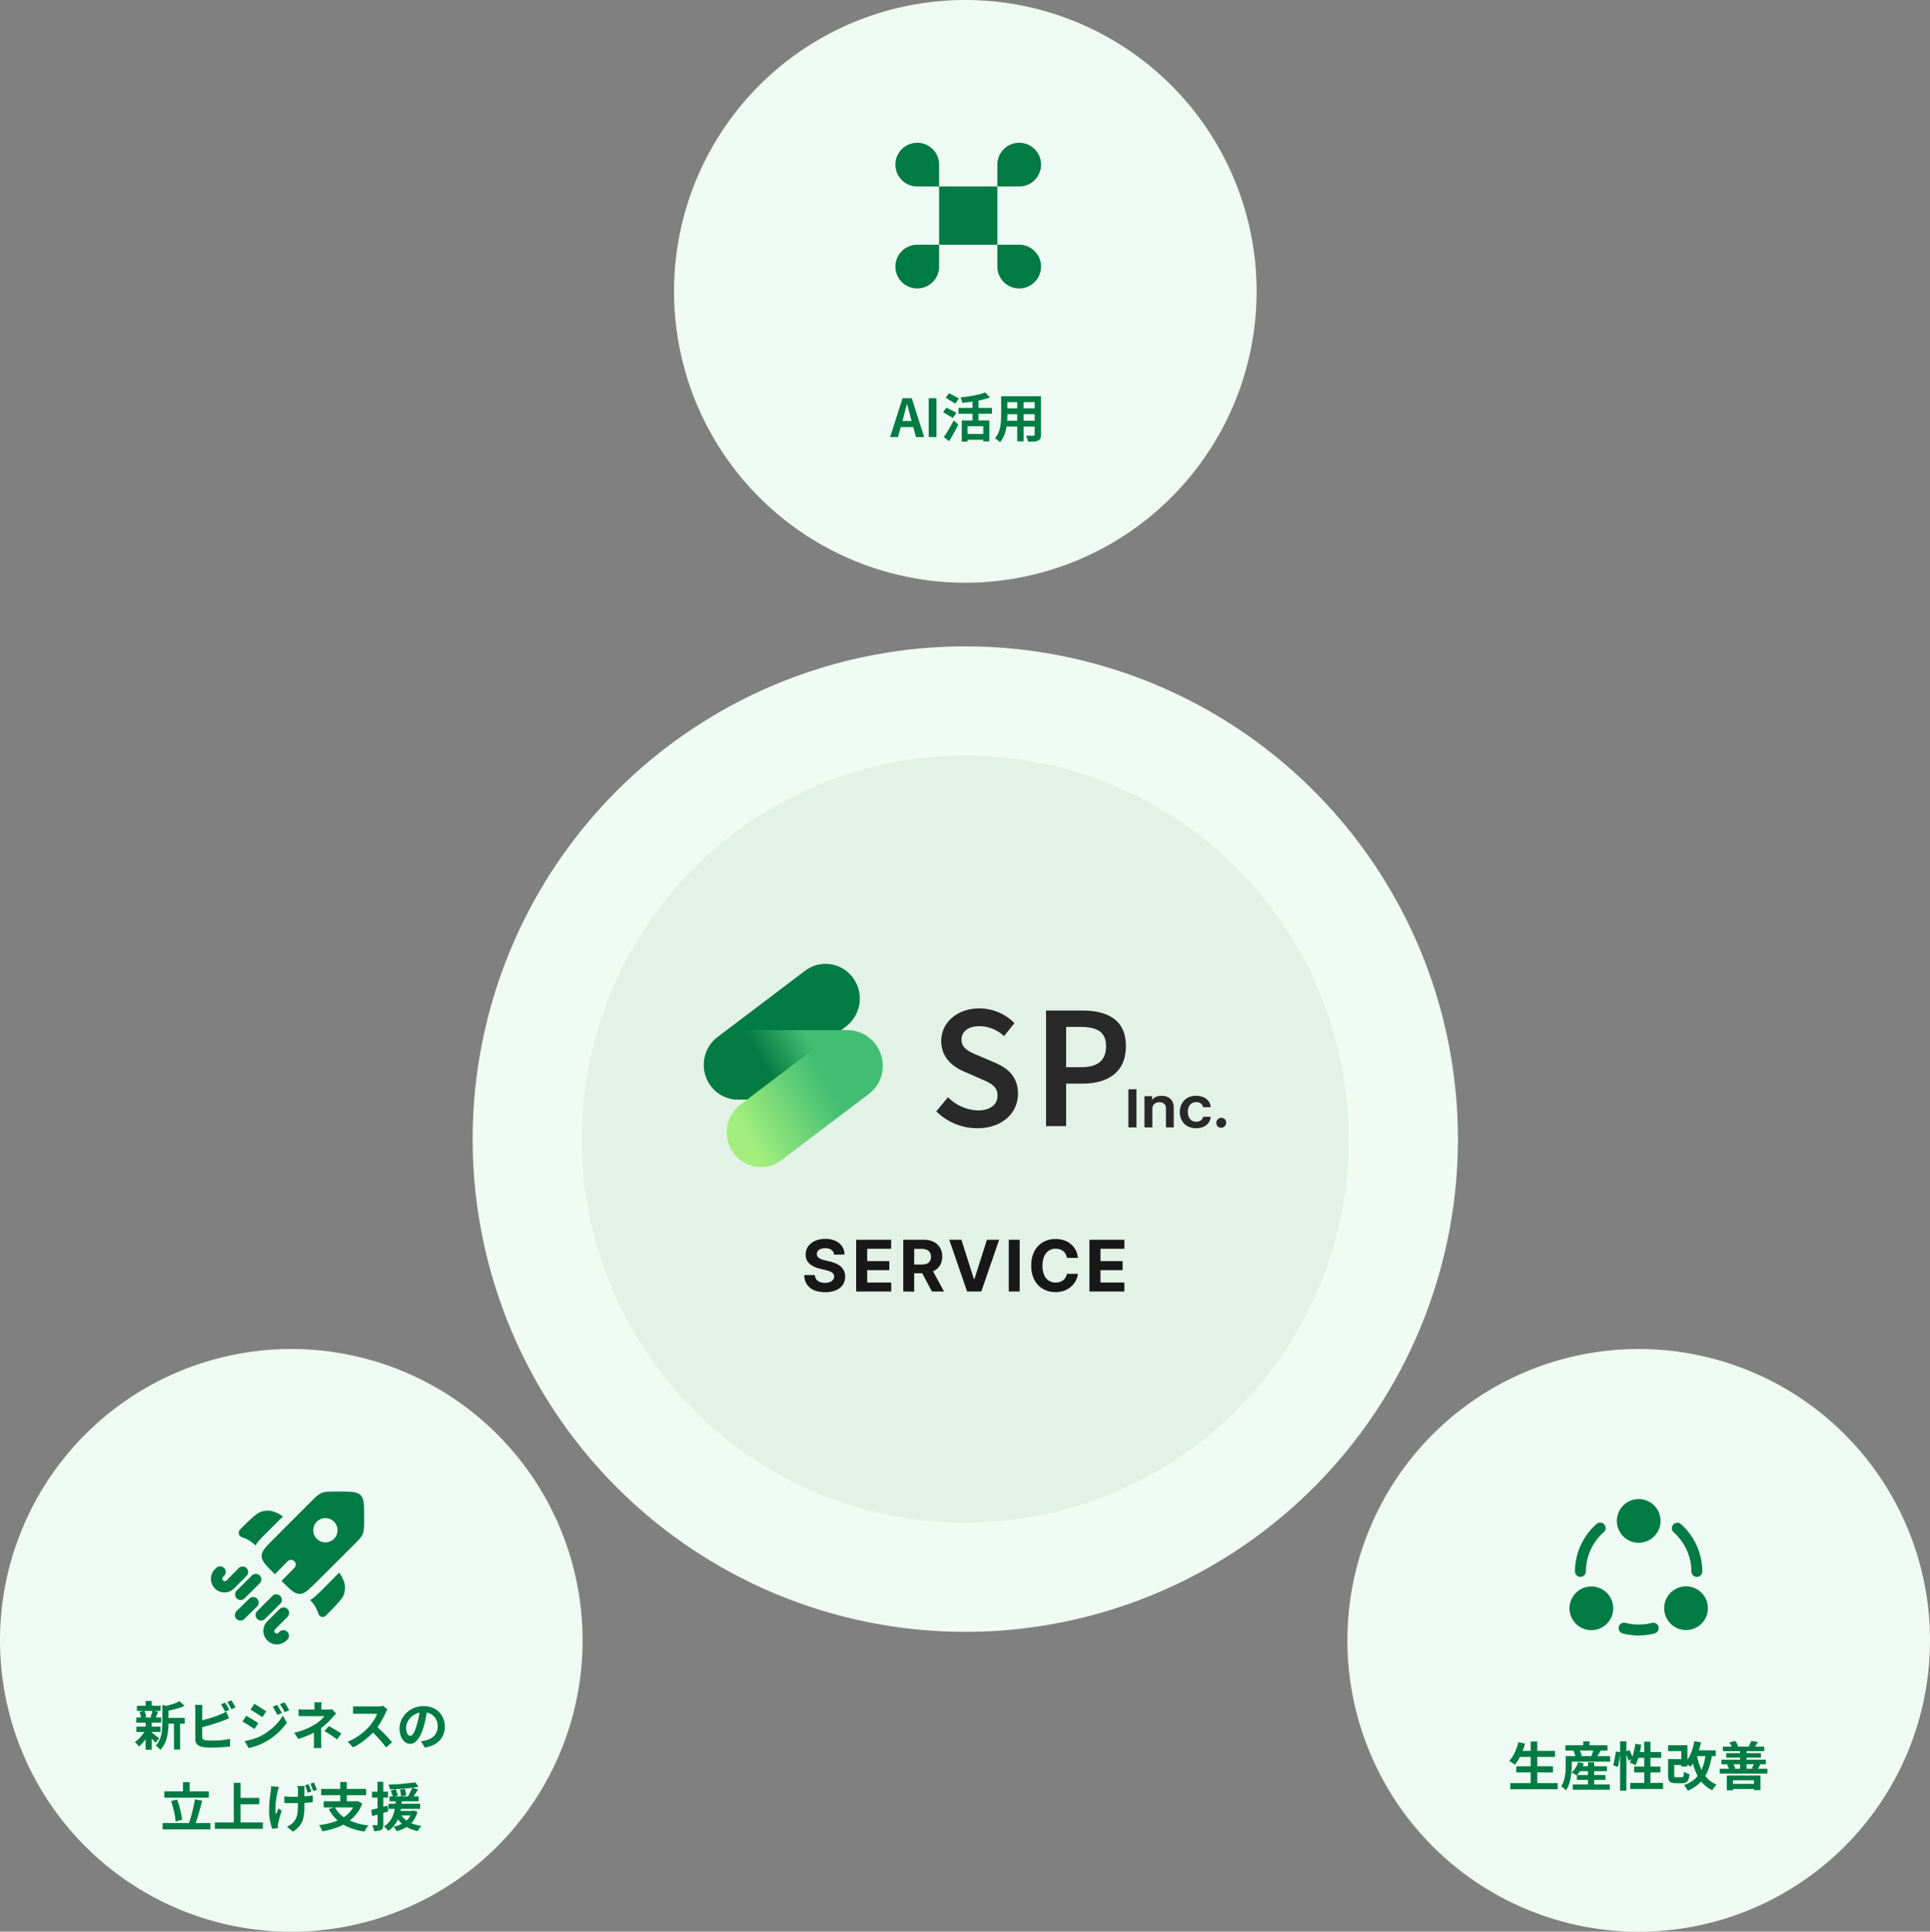<svg xmlns="http://www.w3.org/2000/svg" xmlns:xlink="http://www.w3.org/1999/xlink" viewBox="0 0 662.56 662.96"><rect x="0" y="0" width="662.56" height="662.96" fill="#808080" stroke="none"/><defs><style>.cls-1{fill:none;}.cls-2{fill:#eefaf3;}.cls-3,.cls-4{fill:#007b43;}.cls-4{fill-rule:evenodd;}.cls-5{fill:#e2f2e7;stroke:#f0fbf3;stroke-width:37.48px;}.cls-6{clip-path:url(#clip-path);}.cls-7{fill:url(#linear-gradient);}.cls-8{fill:url(#linear-gradient-2);}.cls-9{fill:#292929;}.cls-10{fill:#181818;}</style><clipPath id="clip-path"><rect class="cls-1" x="241.6" y="330.81" width="179.33" height="69.74"></rect></clipPath><linearGradient id="linear-gradient" x1="247.74" y1="368.54" x2="296.91" y2="396.51" gradientTransform="matrix(1, 0, 0, -1, 0, 748)" gradientUnits="userSpaceOnUse"><stop offset="0.34" stop-color="#047a43"></stop><stop offset="0.66" stop-color="#42be73"></stop></linearGradient><linearGradient id="linear-gradient-2" x1="249.78" y1="355.68" x2="302.76" y2="385.81" gradientTransform="matrix(1, 0, 0, -1, 0, 748)" gradientUnits="userSpaceOnUse"><stop offset="0.11" stop-color="#a3ef7d"></stop><stop offset="0.65" stop-color="#42be73"></stop></linearGradient></defs><g id="Layer_2" data-name="Layer 2"><g id="Layer_1-2" data-name="Layer 1"><path class="cls-2" d="M562.56,463h0a100,100,0,0,1,100,100h0a100,100,0,0,1-100,100h0a100,100,0,0,1-100-100h0A100,100,0,0,1,562.56,463Z"></path><path class="cls-3" d="M555.06,522a7.5,7.5,0,1,0,7.5-7.5A7.5,7.5,0,0,0,555.06,522Z"></path><path class="cls-3" d="M538.81,552a7.5,7.5,0,1,0,7.5-7.5A7.5,7.5,0,0,0,538.81,552Z"></path><path class="cls-3" d="M578.81,559.46a7.5,7.5,0,1,1,7.5-7.5A7.5,7.5,0,0,1,578.81,559.46Z"></path><path class="cls-3" d="M550.57,525.86a1.87,1.87,0,0,0-2.48-2.81,21.83,21.83,0,0,0-7.41,16.41,1.88,1.88,0,0,0,3.75,0A18.08,18.08,0,0,1,550.57,525.86Z"></path><path class="cls-3" d="M577,523.05a1.88,1.88,0,0,0-2.49,2.81,18.08,18.08,0,0,1,6.14,13.6,1.88,1.88,0,0,0,3.75,0A21.86,21.86,0,0,0,577,523.05Z"></path><path class="cls-3" d="M558,557a1.87,1.87,0,1,0-.93,3.63,22,22,0,0,0,10.93,0,1.87,1.87,0,0,0-.93-3.63,18.33,18.33,0,0,1-9.07,0Z"></path><path class="cls-3" d="M521.3,600.93h12.53V603H521.3Zm-.76,5.29h12.59v2.09H520.54ZM518.47,612h16.28v2.1H518.47Zm7-14.29h2.27V613h-2.27Zm-4.16.23,2.23.5a22.66,22.66,0,0,1-.93,2.74,26.85,26.85,0,0,1-1.21,2.52,14.17,14.17,0,0,1-1.35,2,3.94,3.94,0,0,0-.58-.44,8.18,8.18,0,0,0-.72-.48c-.25-.16-.46-.28-.64-.38a9.08,9.08,0,0,0,1.31-1.8,15.58,15.58,0,0,0,1.08-2.25A21.63,21.63,0,0,0,521.3,597.89Zm20.43,8.28h9.92v1.67h-9.92Zm-.4,3h9.81v1.66h-9.81Zm-1.4,3.24h12.69v1.79H539.93Zm5.2-7.59h2.13v8.69h-2.13Zm-3.33-.07,1.91.45a12.49,12.49,0,0,1-1.08,2.28,10.68,10.68,0,0,1-1.4,1.84,5.37,5.37,0,0,0-.51-.36c-.2-.13-.41-.26-.63-.38s-.41-.23-.57-.31a7.25,7.25,0,0,0,1.35-1.58A8.6,8.6,0,0,0,541.8,604.77Zm-3.06-2.06h14v1.88h-14ZM537.39,599h14.46v1.82H537.39Zm6.12-1.33h2.18v2.39h-2.18Zm-6,5.05h2.07v2.94c0,.63,0,1.34-.09,2.1a19.67,19.67,0,0,1-.28,2.36,15.75,15.75,0,0,1-.62,2.36,8.06,8.06,0,0,1-1,2,4.52,4.52,0,0,0-.49-.48c-.2-.18-.41-.36-.63-.53a4.18,4.18,0,0,0-.55-.36,7.52,7.52,0,0,0,.88-1.8,11.92,11.92,0,0,0,.48-2,19.59,19.59,0,0,0,.22-2c0-.63,0-1.22,0-1.76Zm2.6-1.8,2-.5a8.38,8.38,0,0,1,.54,1.12,4.41,4.41,0,0,1,.34,1.06l-2.09.57a4.7,4.7,0,0,0-.27-1.08A8.92,8.92,0,0,0,540.15,600.91Zm7-.68,2.47.5c-.28.46-.54.9-.79,1.34s-.49.79-.7,1.09l-1.79-.52c.11-.24.21-.5.31-.77s.2-.57.29-.85S547.12,600.47,547.18,600.23Zm9.06-2.57h2.16v16.9h-2.16Zm-1.51,3.47,1.53.22c0,.51-.08,1.08-.15,1.69s-.17,1.21-.29,1.8a13.22,13.22,0,0,1-.37,1.58l-1.61-.57a9.12,9.12,0,0,0,.38-1.43c.12-.55.22-1.11.31-1.69S554.69,601.62,554.73,601.13Zm3.25.13,1.46-.62a15.48,15.48,0,0,1,.72,1.52,10.92,10.92,0,0,1,.49,1.4l-1.57.72a6.29,6.29,0,0,0-.25-.9c-.12-.35-.25-.71-.4-1.08A11.2,11.2,0,0,0,558,601.26Zm3.41-2.78,2.1.33q-.18,1.34-.48,2.64a21.25,21.25,0,0,1-.69,2.43,12.15,12.15,0,0,1-.84,2c-.14-.1-.32-.21-.56-.35s-.49-.25-.74-.36-.45-.21-.63-.28a8.76,8.76,0,0,0,.85-1.79,16.62,16.62,0,0,0,.59-2.19C561.16,600.09,561.29,599.29,561.39,598.48Zm.64,2.83h8.32v2h-9Zm2.47-3.55h2.16v15.36H564.5ZM561,606.31h9v2h-9Zm-1.35,5.62h11.27V614H559.64Zm14.18-8.15H578v2h-4.2ZM572.65,599h6.63v7.29h-2.09V601h-4.54Zm0,4.74h2.1v5.52a.91.91,0,0,0,.13.6,1,1,0,0,0,.63.12h1.83a.66.66,0,0,0,.42-.12,1.06,1.06,0,0,0,.21-.54,9.36,9.36,0,0,0,.11-1.23,2.54,2.54,0,0,0,.54.33c.24.1.48.2.72.28s.46.16.67.22a7.77,7.77,0,0,1-.4,1.89,1.8,1.8,0,0,1-.77.94,2.73,2.73,0,0,1-1.32.27h-2.32a4.06,4.06,0,0,1-1.55-.24,1.41,1.41,0,0,1-.79-.83,5.26,5.26,0,0,1-.21-1.67Zm8.89-3H589v2h-7.49Zm.14-3.15,2.27.42a28.31,28.31,0,0,1-.9,3.22,23.73,23.73,0,0,1-1.22,2.88,13.44,13.44,0,0,1-1.5,2.3,3.53,3.53,0,0,0-.54-.45c-.23-.18-.47-.35-.72-.52a5.85,5.85,0,0,0-.63-.41,9.67,9.67,0,0,0,1.42-2,15.51,15.51,0,0,0,1.08-2.55A19.48,19.48,0,0,0,581.67,597.67Zm3.93,4,2.21.23a27.43,27.43,0,0,1-1,4.5,15.41,15.41,0,0,1-1.62,3.55,11.44,11.44,0,0,1-2.43,2.72,13.89,13.89,0,0,1-3.37,2,3.61,3.61,0,0,0-.34-.61c-.16-.24-.32-.48-.5-.72a7.49,7.49,0,0,0-.47-.6,10.75,10.75,0,0,0,4-2.32,10,10,0,0,0,2.36-3.62A21,21,0,0,0,585.6,601.69Zm-3.1.75a22.84,22.84,0,0,0,1.28,4.38,12.05,12.05,0,0,0,2.18,3.49,9.08,9.08,0,0,0,3.34,2.3,7.5,7.5,0,0,0-.54.56c-.19.23-.37.46-.54.7s-.3.46-.41.65a10.16,10.16,0,0,1-3.56-2.7,14.23,14.23,0,0,1-2.29-4,30.42,30.42,0,0,1-1.44-5.07Zm11.29,9.92h9.48V614h-9.48Zm-1-2.86h11.56v5h-2.23v-3.38h-7.2v3.44h-2.13Zm-1.35-9.94h14.21v1.57H591.46Zm-.5,4.49h15.25v1.58H591Zm1.67-2.24H604.5v1.53H592.63Zm-2.26,5.35h16.39v1.66H590.37Zm7-6.84h2.23v7.52h-2.23Zm-3.64-2.2,2-.48a4.78,4.78,0,0,1,.56.92,6.71,6.71,0,0,1,.41.91l-2.07.62a4.89,4.89,0,0,0-.34-1A6.37,6.37,0,0,0,593.75,598.12Zm-.85,7.67,2-.41a5.37,5.37,0,0,1,.51.83,4,4,0,0,1,.34.82l-2.07.51a4.88,4.88,0,0,0-.31-.87A6.64,6.64,0,0,0,592.9,605.79Zm8.3-8.17,2.29.36q-.33.6-.63,1.08c-.21.32-.4.61-.58.86l-1.94-.37.47-1A5.63,5.63,0,0,0,601.2,597.62Zm.94,7.78,2.21.32c-.19.34-.37.64-.54.92l-.41.72-2-.31c.14-.25.27-.53.42-.83S602.05,605.64,602.14,605.4Z"></path><path class="cls-2" d="M0,563A100,100,0,1,1,100,663,100,100,0,0,1,0,563Z"></path><path class="cls-4" d="M108.76,542.87l12.57-12.53c1.81-1.81,2.72-2.71,3.19-3.86s.48-2.42.48-5v-1.22c0-3.92,0-5.88-1.22-7.1s-3.2-1.22-7.13-1.22h-1.23c-2.56,0-3.84,0-5,.47s-2.06,1.38-3.87,3.18L94,528.15c-2.12,2.11-3.43,3.42-3.94,4.68a3.22,3.22,0,0,0-.24,1.21c0,1.73,1.39,3.11,4.18,5.89l.37.37,4.39-4.45a1.61,1.61,0,1,1,2.29,2.27l-4.39,4.46.29.29c2.79,2.78,4.18,4.17,5.91,4.17a3.25,3.25,0,0,0,1.11-.2C105.26,546.36,106.59,545,108.76,542.87Zm5.9-14.72a4.17,4.17,0,1,1,0-5.89A4.17,4.17,0,0,1,114.66,528.15Z"></path><path class="cls-4" d="M76.94,538.16a1.89,1.89,0,0,1,0,2.68l-.39.39a.85.85,0,0,0,1.21,1.2L82,538.16a1.9,1.9,0,0,1,2.69,2.68l-4.28,4.28a4.65,4.65,0,1,1-6.58-6.57l.39-.39A1.91,1.91,0,0,1,76.94,538.16Zm11.3,10.54a1.89,1.89,0,0,1,0,2.68l-4.32,4.23a1.9,1.9,0,1,1-2.66-2.71l4.33-4.23A1.89,1.89,0,0,1,88.24,548.7Zm10.46,3.55a1.9,1.9,0,0,1,0,2.68l-4.28,4.28a.85.85,0,0,0,0,1.2.86.86,0,0,0,1.21,0L96,560a1.9,1.9,0,0,1,2.68,2.69l-.39.39a4.65,4.65,0,0,1-6.57-6.58L96,552.25A1.9,1.9,0,0,1,98.7,552.25Z"></path><path class="cls-3" d="M97.12,520.48l-5.47,5.45c-1,1-1.93,1.92-2.66,2.75a13.41,13.41,0,0,0-1.33,1.77l0-.06-.21-.2A10.49,10.49,0,0,0,84.11,528l-.27-.1L83,527.6a1.64,1.64,0,0,1-.56-2.69c2.41-2.4,5.3-5.29,6.7-5.86a7.27,7.27,0,0,1,3.84-.5A11.16,11.16,0,0,1,97.12,520.48Z"></path><path class="cls-3" d="M106.46,549.19a11,11,0,0,1,1.93,2.51,24.61,24.61,0,0,1,1,2.35,1.49,1.49,0,0,0,2.42.49l.18-.18c2.41-2.41,5.3-5.29,5.88-6.68a7.22,7.22,0,0,0,.49-3.83,10.94,10.94,0,0,0-1.93-4.09L111,545.23c-1,1-2,2-2.82,2.7A13.63,13.63,0,0,1,106.46,549.19Z"></path><path class="cls-3" d="M89.22,543.36a1.9,1.9,0,0,0-2.69-2.68L81.18,546a1.9,1.9,0,0,0,2.68,2.68Z"></path><path class="cls-3" d="M96.24,550.38a1.9,1.9,0,0,0-2.68-2.69L88.24,553a1.9,1.9,0,0,0,2.68,2.69Z"></path><path class="cls-3" d="M56.71,589.61h6.73v2H56.71ZM47,585.46h8.12v1.74H47Zm-.16,7.16h8.26v1.82H46.79Zm0-3.15h8.48v1.76H46.74Zm12.89,1h2.1v10h-2.1ZM50,583.82h2.09v2.41H50Zm0,7.31h2.09v9.41H50Zm5.76-6,2.52.72c0,.15-.16.26-.45.3v5.3c0,.67,0,1.41-.11,2.21a17,17,0,0,1-.38,2.45,11.68,11.68,0,0,1-.84,2.41A8.63,8.63,0,0,1,55,600.61a2,2,0,0,0-.41-.54c-.18-.19-.38-.38-.58-.56a2.46,2.46,0,0,0-.56-.37,6.78,6.78,0,0,0,1.24-1.79,8.54,8.54,0,0,0,.69-2,13.36,13.36,0,0,0,.29-2c0-.68.07-1.34.07-2Zm5.88-1.23,1.73,1.57a17.78,17.78,0,0,1-2,.76c-.72.22-1.45.43-2.21.61s-1.46.32-2.16.45a7,7,0,0,0-.29-.83,6.18,6.18,0,0,0-.39-.81c.64-.14,1.3-.31,2-.49s1.28-.39,1.85-.61A11.75,11.75,0,0,0,61.62,583.85Zm-9.7,10.66a4.12,4.12,0,0,1,.58.4l.83.63c.28.21.54.42.77.61l.54.39-1.26,1.55c-.14-.17-.33-.37-.56-.61a10,10,0,0,0-.72-.76l-.74-.72c-.24-.22-.44-.41-.61-.55Zm-4.07-7,1.68-.39a8,8,0,0,1,.41,1.09,7,7,0,0,1,.24,1l-1.75.49a5.76,5.76,0,0,0-.2-1.07A5.54,5.54,0,0,0,47.85,587.47Zm4.49-.43,1.92.38c-.17.41-.33.8-.48,1.19s-.3.69-.44.95l-1.72-.36.27-.68.27-.76A6.3,6.3,0,0,0,52.34,587ZM50,593.66l1.51.58a16.32,16.32,0,0,1-1,2A14.41,14.41,0,0,1,49.13,598a10.64,10.64,0,0,1-1.44,1.42,6.19,6.19,0,0,0-.65-.79,5.71,5.71,0,0,0-.75-.74,9.25,9.25,0,0,0,1.4-1.13,14.26,14.26,0,0,0,1.3-1.5A10.24,10.24,0,0,0,50,593.66Zm27.28-9.28a8.57,8.57,0,0,1,.51.77c.18.3.35.6.5.9s.31.56.43.79l-1.45.61c-.18-.37-.41-.79-.67-1.26a11.94,11.94,0,0,0-.74-1.24Zm2.13-.81a8.35,8.35,0,0,1,.52.79c.18.3.35.6.52.9a8,8,0,0,1,.42.75l-1.43.62c-.19-.39-.42-.81-.68-1.28a11.15,11.15,0,0,0-.77-1.21Zm-9.88,1.58a7.8,7.8,0,0,0-.11,1c0,.36,0,.67,0,.92v9.09a.92.92,0,0,0,.29.79,2.29,2.29,0,0,0,.88.35l1,.09h1.13l1.55,0,1.73-.13c.58-.05,1.14-.11,1.65-.2a12.35,12.35,0,0,0,1.33-.27v2.63c-.56.09-1.21.15-2,.2s-1.5.1-2.28.13-1.49.05-2.16.05-1.15,0-1.68-.05-1-.09-1.35-.15a3.46,3.46,0,0,1-1.82-.88,2.5,2.5,0,0,1-.64-1.82V587c0-.13,0-.31,0-.54s0-.46-.06-.7a3.67,3.67,0,0,0-.07-.63Zm-1.19,5.53c.57-.12,1.19-.27,1.83-.44l2-.57,1.87-.61c.6-.22,1.13-.43,1.6-.63a8.86,8.86,0,0,0,1-.42,8.63,8.63,0,0,0,1-.56l1,2.29c-.34.13-.71.28-1.09.45l-1,.4c-.53.2-1.14.42-1.82.64s-1.37.46-2.11.69-1.45.42-2.17.61-1.37.36-2,.5Zm26.8-5.55c.17.25.35.55.54.88s.4.66.59,1,.36.63.51.92l-1.57.67c-.18-.39-.35-.73-.5-1s-.33-.61-.51-.9a9,9,0,0,0-.57-.9Zm2.47-.86a6.92,6.92,0,0,1,.59.83c.2.32.4.64.59,1s.36.62.51.88l-1.53.68c-.19-.37-.38-.7-.56-1s-.34-.59-.52-.87-.39-.56-.61-.86Zm-10.3.52c.3.16.64.35,1,.58s.75.46,1.13.72l1.1.7c.35.21.64.41.86.57l-1.33,2-.9-.59c-.33-.23-.69-.46-1.08-.7L87,587.36l-1-.59ZM84,597.57c.67-.12,1.36-.27,2-.45a21.57,21.57,0,0,0,2.07-.65,15.1,15.1,0,0,0,2-.93,19.78,19.78,0,0,0,2.84-1.95,20.1,20.1,0,0,0,2.4-2.28,14.37,14.37,0,0,0,1.76-2.52l1.39,2.44a18.84,18.84,0,0,1-3.1,3.55,23.53,23.53,0,0,1-4,2.93c-.61.34-1.28.66-2,1s-1.46.55-2.16.77a16.12,16.12,0,0,1-1.84.47Zm.56-8.68c.3.16.64.35,1,.58l1.16.7q.57.35,1.08.69c.34.21.63.4.86.57l-1.31,2c-.27-.18-.57-.39-.92-.61l-1.08-.71c-.37-.24-.75-.46-1.12-.68s-.69-.42-1-.58Zm25.85-4.64c0,.22,0,.48-.08.79s0,.59,0,.87v2h-2.36v-2c0-.29,0-.59,0-.89a5.35,5.35,0,0,0-.07-.77Zm5,3.87c-.23.23-.48.48-.74.76l-.67.73c-.32.38-.71.78-1.15,1.23s-.91.87-1.42,1.31a17.59,17.59,0,0,1-1.59,1.26,18.33,18.33,0,0,1-2.17,1.32c-.81.4-1.66.79-2.56,1.15s-1.82.66-2.75.93L101,594.69a20.78,20.78,0,0,0,4.39-1.42,28,28,0,0,0,3-1.59c.46-.31.89-.62,1.28-.93a11.12,11.12,0,0,0,1-.92,7.19,7.19,0,0,0,.7-.83h-6.52l-.75,0-.89,0a7,7,0,0,0-.7,0v-2.35c.35,0,.74.08,1.17.1s.82,0,1.14,0h7.63c.27,0,.54,0,.79,0a5.31,5.31,0,0,0,.7-.15ZM110.24,592v1.23c0,.48,0,1,0,1.53v2.88c0,.24,0,.5,0,.79s0,.56.06.83,0,.49,0,.68h-2.59c0-.17,0-.39.07-.66s0-.54,0-.83,0-.57,0-.81V593Zm5.44,5c-.52-.42-1-.78-1.46-1.09s-.91-.63-1.37-.9-.95-.58-1.47-.87l1.49-1.73,1.48.83c.43.24.87.5,1.31.78s1,.61,1.53,1ZM133,586.75l-.32.51a3.65,3.65,0,0,0-.31.63q-.37.84-.93,1.89a23.62,23.62,0,0,1-1.25,2.1,19.49,19.49,0,0,1-1.45,2,29.66,29.66,0,0,1-2.24,2.25,24,24,0,0,1-2.55,2,19.39,19.39,0,0,1-2.74,1.58l-1.85-1.94a16.14,16.14,0,0,0,2.82-1.41,20.07,20.07,0,0,0,2.54-1.83,21.07,21.07,0,0,0,2-1.93,13.66,13.66,0,0,0,1.11-1.46,16.06,16.06,0,0,0,1-1.53,8.19,8.19,0,0,0,.61-1.42h-6.1a7.21,7.21,0,0,0-.79,0l-.8,0-.55,0v-2.56l.66.06.79,0,.69,0h6.35a8.64,8.64,0,0,0,1.08-.07,4.75,4.75,0,0,0,.78-.17Zm-4,5.6c.47.37,1,.8,1.49,1.3s1.05,1,1.57,1.53,1,1,1.42,1.53.82.9,1.12,1.26l-2.05,1.78c-.45-.61-1-1.25-1.53-1.91s-1.17-1.31-1.8-2-1.26-1.29-1.91-1.87Zm17.66-5.72c-.12.91-.28,1.88-.47,2.91a28.53,28.53,0,0,1-.77,3.13,16.07,16.07,0,0,1-1.23,3.14,6.9,6.9,0,0,1-1.55,2,2.71,2.71,0,0,1-1.81.7,2.93,2.93,0,0,1-1.84-.66,4.76,4.76,0,0,1-1.33-1.88,7,7,0,0,1-.49-2.7,7.07,7.07,0,0,1,.63-2.95,7.81,7.81,0,0,1,1.75-2.45,8.3,8.3,0,0,1,2.63-1.69,8.51,8.51,0,0,1,3.25-.61,8,8,0,0,1,3,.54,6.77,6.77,0,0,1,2.3,1.49,6.35,6.35,0,0,1,1.46,2.24,7.35,7.35,0,0,1,.51,2.75,7.17,7.17,0,0,1-.78,3.38,6.32,6.32,0,0,1-2.3,2.47,9.75,9.75,0,0,1-3.78,1.33l-1.35-2.14c.35,0,.65-.08.92-.13s.51-.1.75-.16a6.8,6.8,0,0,0,1.6-.61,5.14,5.14,0,0,0,1.32-1,4.36,4.36,0,0,0,.86-1.42,4.66,4.66,0,0,0,.33-1.78,5.54,5.54,0,0,0-.33-1.95,4.33,4.33,0,0,0-1-1.53,4,4,0,0,0-1.53-1,5.54,5.54,0,0,0-2.07-.36,5.82,5.82,0,0,0-2.54.52,5.68,5.68,0,0,0-1.85,1.31,5.93,5.93,0,0,0-1.16,1.75,4.77,4.77,0,0,0-.37,1.78,4.7,4.7,0,0,0,.21,1.51,2.51,2.51,0,0,0,.52.9.94.94,0,0,0,1.43-.09,4.31,4.31,0,0,0,.73-1.19,15.55,15.55,0,0,0,.72-2,25.6,25.6,0,0,0,.71-2.78,27.33,27.33,0,0,0,.41-2.88ZM56.4,614.82H71.69V617H56.4Zm-.57,10.89h16.4v2.16H55.83Zm7-14.05H65.1V616H62.83Zm4.09,5.9,2.48.45c-.18.73-.37,1.48-.58,2.25s-.42,1.52-.64,2.27-.44,1.43-.65,2.09-.43,1.25-.65,1.78l-2.11-.47c.22-.55.43-1.17.63-1.85s.41-1.4.6-2.15.36-1.5.52-2.25S66.81,618.23,66.92,617.56Zm-8.19.61,2.07-.54c.28.73.54,1.52.77,2.36s.44,1.64.59,2.43a17.87,17.87,0,0,1,.35,2.14l-2.24.6A15.88,15.88,0,0,0,60,623c-.14-.81-.33-1.63-.55-2.47S59,618.89,58.73,618.17Zm22.75-1.1H89v2.18H81.48Zm-7.71,8.43H90.24v2.18H73.77Zm6.48-13.61h2.33V626.7H80.25ZM104.5,613c0,.2,0,.41,0,.63s0,.4,0,.61,0,.42,0,.77v2.45c0,.43,0,.83,0,1.21v.86c0,1.07,0,2-.13,2.9a9.38,9.38,0,0,1-.49,2.39,6.4,6.4,0,0,1-1.17,2,9.05,9.05,0,0,1-2.12,1.8l-2.09-1.63a8.77,8.77,0,0,0,1.12-.63,5.37,5.37,0,0,0,1-.81,5.91,5.91,0,0,0,.83-1.14,5.27,5.27,0,0,0,.52-1.31,10.33,10.33,0,0,0,.25-1.6c0-.6.07-1.28.07-2,0-.33,0-.75,0-1.24s0-1,0-1.51,0-1,0-1.46,0-.81,0-1.06,0-.44-.09-.67-.08-.43-.11-.57Zm-6.89,3.52.88.11.9.06h1c.77,0,1.58,0,2.43-.05s1.68-.09,2.47-.16,1.48-.16,2.07-.27l0,2.34-2,.18q-1.16.07-2.43.12c-.85,0-1.68,0-2.48,0l-.89,0-1,0c-.32,0-.63,0-.93-.06Zm-1.86-3.22c-.07.23-.15.49-.23.78a4.53,4.53,0,0,0-.18.7c-.12.49-.24,1.08-.36,1.76s-.22,1.41-.31,2.16-.11,1.47-.12,2.18a9.25,9.25,0,0,0,.18,1.91c.12-.28.25-.61.41-1s.31-.76.45-1.08l1.13.72c-.18.5-.34,1-.5,1.58s-.3,1.08-.43,1.57l-.31,1.22c0,.15,0,.31-.07.49s0,.3,0,.4a1.72,1.72,0,0,1,0,.34c0,.14,0,.28,0,.41l-2,.2c-.12-.36-.26-.86-.43-1.49a21.32,21.32,0,0,1-.43-2.09,15.88,15.88,0,0,1-.16-2.25q0-1.5.09-2.85c.07-.91.15-1.74.25-2.48s.18-1.38.25-1.87a6.63,6.63,0,0,0,.07-.79c0-.28,0-.53,0-.76Zm10.17-.93c.17.36.34.78.52,1.27a11.36,11.36,0,0,1,.44,1.25l-1.25.41c-.12-.38-.26-.82-.43-1.3s-.33-.9-.5-1.26Zm1.86-.58c.16.36.34.79.54,1.28s.34.89.45,1.24l-1.23.4c-.13-.39-.29-.81-.47-1.28a9.87,9.87,0,0,0-.52-1.24Zm7.14,8.44a10.16,10.16,0,0,0,4.32,4.21,20,20,0,0,0,7.26,2.06,5.84,5.84,0,0,0-.51.61c-.17.25-.33.51-.48.77s-.29.51-.4.72a22.29,22.29,0,0,1-5.35-1.42,13.71,13.71,0,0,1-4-2.5,14.44,14.44,0,0,1-2.88-3.75Zm-3.8-2h11.54v2.11H111.12Zm-.88-4.25h15.45v2.14H110.24Zm6.57-2.37h2.25v7.57h-2.25Zm5.17,6.62h.45l.38-.09,1.53.86a12.62,12.62,0,0,1-2.18,3.82,13.45,13.45,0,0,1-3.13,2.75,18.55,18.55,0,0,1-3.89,1.84,29.25,29.25,0,0,1-4.45,1.12,3.92,3.92,0,0,0-.3-.71c-.14-.26-.28-.52-.44-.77a3.22,3.22,0,0,0-.45-.61,31,31,0,0,0,4.27-.87,16.64,16.64,0,0,0,3.62-1.49,10.82,10.82,0,0,0,2.81-2.27,9.33,9.33,0,0,0,1.78-3.2Zm11.75-1.69h10v1.69h-10Zm-.36,2.54h10.86v1.74H133.37Zm2.34,2.46h6.07v1.55h-6.07Zm-1.53-7,1.64-.45c.14.33.29.69.45,1.1s.28.73.36,1l-1.73.56c-.07-.29-.18-.64-.32-1S134.31,615,134.18,614.64Zm3.13-.3L139,614c.11.36.2.75.29,1.17a10.23,10.23,0,0,1,.19,1l-1.78.39c0-.28-.07-.64-.14-1.08S137.4,614.7,137.31,614.34Zm5.19-2.59,1.2,1.58c-.67.14-1.41.27-2.23.38s-1.64.18-2.5.25-1.73.13-2.61.18-1.7.06-2.5.07a5.54,5.54,0,0,0-.18-.81,7.57,7.57,0,0,0-.29-.79l2.43-.11c.84,0,1.66-.11,2.47-.18s1.56-.15,2.28-.25S142,611.87,142.5,611.75Zm-5,11a6.6,6.6,0,0,0,1.64,1.87,10.17,10.17,0,0,0,2.43,1.37,15.43,15.43,0,0,0,3.1.81,4.4,4.4,0,0,0-.7.83c-.24.36-.44.67-.58.93a12.21,12.21,0,0,1-4.59-1.89,9.75,9.75,0,0,1-3-3.4Zm4-9.07,2,.57c-.32.54-.66,1.09-1,1.64s-.69,1-1,1.39l-1.51-.52a9.78,9.78,0,0,0,.56-1c.19-.36.37-.72.54-1.09S141.35,614,141.47,613.71Zm-.12,7.88h.39l.36-.05,1.17.47a9.06,9.06,0,0,1-1.56,3.24,8.38,8.38,0,0,1-2.43,2.1,12.57,12.57,0,0,1-3.14,1.26,5.41,5.41,0,0,0-.3-.54c-.13-.2-.28-.41-.43-.61A4.93,4.93,0,0,0,135,627a12.34,12.34,0,0,0,2.9-1,7,7,0,0,0,2.16-1.64,6.19,6.19,0,0,0,1.3-2.54Zm-5.46-3.92H138c-.05.75-.12,1.53-.23,2.34a21.77,21.77,0,0,1-.43,2.39,13.77,13.77,0,0,1-.81,2.31,9.14,9.14,0,0,1-1.32,2.08,8.24,8.24,0,0,1-2,1.73,5.25,5.25,0,0,0-.61-.83,7.27,7.27,0,0,0-.79-.72,7.19,7.19,0,0,0,1.76-1.49,7.52,7.52,0,0,0,1.15-1.8,9.54,9.54,0,0,0,.65-2,16.23,16.23,0,0,0,.34-2C135.8,619,135.86,618.29,135.89,617.67Zm-8.46,3.63c.72-.16,1.58-.38,2.58-.64s2-.54,3-.83l.27,2-2.88.85-2.68.77Zm.24-6.22h5.5v2h-5.5Zm1.89-3.41h2v14.62a3.37,3.37,0,0,1-.17,1.17,1.23,1.23,0,0,1-.55.7,2.56,2.56,0,0,1-1,.34,9.26,9.26,0,0,1-1.5.08,6,6,0,0,0-.19-1,7.29,7.29,0,0,0-.36-1l.91,0h.6q.16,0,.21-.06a.34.34,0,0,0,.08-.25Z"></path><path class="cls-5" d="M331.39,240.59h0A150.37,150.37,0,0,1,481.76,391h0A150.37,150.37,0,0,1,331.39,541.33h0A150.37,150.37,0,0,1,181,391h0A150.37,150.37,0,0,1,331.39,240.59Z"></path><g class="cls-6"><path class="cls-3" d="M253.35,377.4a11.67,11.67,0,0,1-9.42-4.79,12.05,12.05,0,0,1,2.39-16.68l30.07-22.76a11.63,11.63,0,0,1,16.43,2.43,12,12,0,0,1-2.39,16.68L260.36,375a11.61,11.61,0,0,1-7,2.36Z"></path><path class="cls-7" d="M291.3,377.39h-38a11.92,11.92,0,0,1,0-23.83h38a11.92,11.92,0,0,1,0,23.83Z"></path><path class="cls-8" d="M261.24,400.55a11.68,11.68,0,0,1-9.42-4.8,12,12,0,0,1,2.4-16.67l30.07-22.75a11.62,11.62,0,0,1,16.42,2.43,12,12,0,0,1-2.39,16.67l-30.07,22.75A11.54,11.54,0,0,1,261.24,400.55Z"></path><path class="cls-9" d="M321.44,381.41l4-4.83a15.28,15.28,0,0,0,10.19,4.53c4.4,0,6.81-2,6.81-5.13,0-3.26-2.52-4.31-6.07-5.84l-5.34-2.35c-3.85-1.63-7.91-4.72-7.91-10.52,0-6.32,5.5-11.18,13.13-11.18a17,17,0,0,1,12,5.06l-3.56,4.46a12.49,12.49,0,0,0-8.48-3.41c-3.71,0-6.13,1.76-6.13,4.66,0,3.12,3,4.27,6.22,5.62l5.27,2.24c4.65,2,7.9,5,7.9,10.7,0,6.43-5.25,11.8-14,11.8a20,20,0,0,1-14.08-5.81Z"></path><path class="cls-9" d="M359.1,346.82h12.31c8.68,0,15.11,3.06,15.11,12.23s-6.46,12.86-14.86,12.86H366V386.5H359.1Zm12,19.46c5.83,0,8.6-2.35,8.6-7.23s-3-6.6-8.84-6.6H366v13.83h5Z"></path><path class="cls-9" d="M420.42,384.08a1.74,1.74,0,0,0-2.44,2.47,1.73,1.73,0,0,0,2.09.28,1.87,1.87,0,0,0,.62-.63,1.7,1.7,0,0,0,.25-.89A1.69,1.69,0,0,0,420.42,384.08Z"></path><path class="cls-9" d="M413,383.23l0,.18a2,2,0,0,1-.46.85,2.19,2.19,0,0,1-.79.55,3.1,3.1,0,0,1-2.61-.22,2.72,2.72,0,0,1-1-1.17,4.24,4.24,0,0,1-.36-1.83,3.94,3.94,0,0,1,.37-1.79,2.59,2.59,0,0,1,1-1.14,2.8,2.8,0,0,1,1.52-.4,2.42,2.42,0,0,1,1.56.46,2.07,2.07,0,0,1,.74,1.11l0,.18h2.63l0-.27a3.63,3.63,0,0,0-.81-1.93,4.22,4.22,0,0,0-1.75-1.27,6.23,6.23,0,0,0-2.43-.45,5.9,5.9,0,0,0-2.94.71,4.9,4.9,0,0,0-1.95,2,5.73,5.73,0,0,0-.69,2.87,5.8,5.8,0,0,0,.68,2.85,5,5,0,0,0,1.93,2,6.66,6.66,0,0,0,5.45.24,4.29,4.29,0,0,0,1.72-1.3,3.86,3.86,0,0,0,.78-1.89l0-.27H413Z"></path><path class="cls-9" d="M400.26,386.94v-6.5a2.05,2.05,0,0,0-.58-1.57,2.26,2.26,0,0,0-1.64-.57,2.77,2.77,0,0,0-1.28.28,2.09,2.09,0,0,0-.86.78,2.49,2.49,0,0,0-.3,1.27v6.31h-2.71V376.23h2.62v1.31a3.39,3.39,0,0,1,1-.92,4.62,4.62,0,0,1,2.27-.52,4.84,4.84,0,0,1,2.17.47,3.44,3.44,0,0,1,1.47,1.38,4.59,4.59,0,0,1,.52,2.25v6.74Z"></path><path class="cls-9" d="M395.35,380.63v6.08h-2.24V376.47h2.15v1.67h.15a3,3,0,0,1,1.24-1.32,4.35,4.35,0,0,1,2.15-.49,4.6,4.6,0,0,1,2.06.44,3.11,3.11,0,0,1,1.37,1.29,4.25,4.25,0,0,1,.49,2.13v6.52h-2.24v-6.28a2.31,2.31,0,0,0-.65-1.74,2.42,2.42,0,0,0-1.79-.64,3,3,0,0,0-1.39.31,2.36,2.36,0,0,0-.95.88,2.71,2.71,0,0,0-.34,1.38Z"></path><path class="cls-9" d="M390.15,373.86h-2.78v13.08h2.78Z"></path></g><path class="cls-10" d="M286.34,430.62a2.18,2.18,0,0,0-.9-1.63,3.51,3.51,0,0,0-2.14-.58,4,4,0,0,0-1.55.26,2.11,2.11,0,0,0-1,.7,1.68,1.68,0,0,0-.33,1,1.41,1.41,0,0,0,.2.83,2.11,2.11,0,0,0,.61.62,4.81,4.81,0,0,0,.91.44,8.21,8.21,0,0,0,1.09.31l1.59.38a11.67,11.67,0,0,1,2.14.7,6.77,6.77,0,0,1,1.68,1.06,4.48,4.48,0,0,1,1.1,1.49,5.08,5.08,0,0,1-.43,4.8,5.29,5.29,0,0,1-2.35,1.84,9.4,9.4,0,0,1-3.71.65,9.72,9.72,0,0,1-3.74-.66,5.38,5.38,0,0,1-2.48-2,5.79,5.79,0,0,1-.93-3.21h3.64a2.74,2.74,0,0,0,.51,1.49,2.79,2.79,0,0,0,1.22.89,4.74,4.74,0,0,0,1.74.3,4.61,4.61,0,0,0,1.66-.28,2.51,2.51,0,0,0,1.1-.77,1.79,1.79,0,0,0,.39-1.14,1.44,1.44,0,0,0-.36-1,2.7,2.7,0,0,0-1-.7,11,11,0,0,0-1.64-.52l-1.93-.48a8.24,8.24,0,0,1-3.55-1.71,4,4,0,0,1-1.29-3.13,4.71,4.71,0,0,1,.86-2.82,5.84,5.84,0,0,1,2.4-1.88,8.49,8.49,0,0,1,3.47-.67,8.2,8.2,0,0,1,3.45.67,5.53,5.53,0,0,1,2.3,1.88,5,5,0,0,1,.85,2.8Zm7.58,12.64V425.51h12v3.09h-8.21v4.23h7.6v3.1h-7.6v4.24h8.25v3.09Zm16.17,0V425.51h7a7.52,7.52,0,0,1,3.43.72,5,5,0,0,1,2.18,2,6,6,0,0,1,.75,3.06,5.79,5.79,0,0,1-.76,3,4.93,4.93,0,0,1-2.21,1.94A8.16,8.16,0,0,1,317,437H312.3v-3h4.09a4.8,4.8,0,0,0,1.78-.29,2.09,2.09,0,0,0,1.06-.89,2.75,2.75,0,0,0,.36-1.46,2.86,2.86,0,0,0-.36-1.49,2.17,2.17,0,0,0-1.07-.92,4.41,4.41,0,0,0-1.79-.32h-2.53v14.68Zm9.58-8.08,4.41,8.08h-4.14l-4.32-8.08Zm10.38-9.67L334.34,439h.17l4.3-13.49H343l-6.12,17.75H332l-6.12-17.75Zm20,0v17.75h-3.75V425.51Zm20,6.22h-3.8a3.74,3.74,0,0,0-.42-1.31,3.29,3.29,0,0,0-.82-1,3.87,3.87,0,0,0-1.17-.63,4.53,4.53,0,0,0-1.41-.21,4.25,4.25,0,0,0-2.4.68,4.41,4.41,0,0,0-1.59,2,7.94,7.94,0,0,0-.56,3.14,8.1,8.1,0,0,0,.56,3.19,4.41,4.41,0,0,0,1.6,1.95,4.26,4.26,0,0,0,2.37.65,4.77,4.77,0,0,0,1.39-.19,3.68,3.68,0,0,0,1.15-.59,3.28,3.28,0,0,0,.84-.94,3.62,3.62,0,0,0,.46-1.27l3.8,0a6.76,6.76,0,0,1-.74,2.36,7,7,0,0,1-1.57,2,7.18,7.18,0,0,1-2.34,1.4,8.61,8.61,0,0,1-3.06.51,8.33,8.33,0,0,1-4.24-1.07,7.64,7.64,0,0,1-3-3.11,10.41,10.41,0,0,1-1.07-4.93,10.28,10.28,0,0,1,1.09-4.94,7.6,7.6,0,0,1,3-3.11,8.37,8.37,0,0,1,4.21-1.07,9,9,0,0,1,2.86.43,7.11,7.11,0,0,1,2.35,1.27,6.43,6.43,0,0,1,1.67,2A7.52,7.52,0,0,1,370.05,431.73ZM374,443.26V425.51h12v3.09h-8.21v4.23h7.6v3.1h-7.6v4.24H386v3.09Z"></path><path class="cls-2" d="M331.39,0h0a100,100,0,0,1,100,100h0a100,100,0,0,1-100,100h0a100,100,0,0,1-100-100h0A100,100,0,0,1,331.39,0Z"></path><path class="cls-3" d="M342.39,64h7.5a7.5,7.5,0,1,0-7.5-7.5V64h-20V56.5a7.5,7.5,0,1,0-7.5,7.5h7.5V84h20Z"></path><path class="cls-3" d="M342.39,84h7.5a7.5,7.5,0,1,1-7.5,7.5Z"></path><path class="cls-3" d="M314.89,84h7.5v7.5a7.5,7.5,0,1,1-7.5-7.5Z"></path><path class="cls-3" d="M305.58,150l4.27-13.34H313L317.26,150h-2.81l-1.89-6.95c-.2-.69-.4-1.41-.59-2.16s-.37-1.49-.58-2.19h-.07c-.17.72-.35,1.45-.56,2.19s-.38,1.47-.57,2.16L308.28,150Zm2.65-3.42v-2.07h6.33v2.07ZM318.82,150V136.66h2.66V150Zm11.36-5.69h9.45v7.2h-2.07v-5.24h-5.4v5.33h-2Zm8-9.61,1.66,1.69a22,22,0,0,1-2.92.88c-1.07.24-2.17.44-3.29.6s-2.21.28-3.28.38a5,5,0,0,0-.25-.92,6.82,6.82,0,0,0-.36-.92c.77-.08,1.54-.18,2.32-.29s1.56-.23,2.3-.38,1.44-.3,2.09-.46A16.61,16.61,0,0,0,338.19,134.7Zm-4.32,2h2.05v8.72h-2.05ZM329.06,140h11.47v2H329.06Zm2.54,8.94h6.82v2H331.6Zm-7-12.4,1.22-1.57,1.14.58,1.22.65c.41.21.74.41,1,.57l-1.28,1.75c-.24-.18-.55-.38-.93-.61l-1.21-.7C325.35,136.91,325,136.69,324.62,136.5Zm-.87,5,1.17-1.61,1.16.54,1.26.65c.4.21.73.39,1,.56l-1.21,1.8a10.8,10.8,0,0,0-.95-.61l-1.23-.7C324.51,141.88,324.11,141.67,323.75,141.49ZM324,150c.33-.46.68-1,1.07-1.61s.79-1.28,1.2-2,.79-1.41,1.15-2.1L329,145.7c-.31.62-.65,1.26-1,1.92s-.71,1.31-1.08,1.95-.73,1.25-1.1,1.83Zm20.9-14h11V138h-11Zm0,4.15H356v2H344.92Zm0,4.25h11.17v2H344.89Zm-1.21-8.4h2.12v6.48c0,.7,0,1.48-.09,2.32a18.93,18.93,0,0,1-.36,2.54,10.59,10.59,0,0,1-.77,2.41,7.46,7.46,0,0,1-1.33,2.05,3.2,3.2,0,0,0-.49-.49c-.21-.18-.44-.35-.66-.52a6,6,0,0,0-.56-.39,6.74,6.74,0,0,0,1.17-1.79,9.18,9.18,0,0,0,.63-2,15.42,15.42,0,0,0,.27-2.11c.05-.7.07-1.38.07-2Zm11.52,0h2.16v13.15a3.22,3.22,0,0,1-.22,1.34,1.42,1.42,0,0,1-.77.73,4.11,4.11,0,0,1-1.39.33c-.56,0-1.26.06-2.08,0a5.73,5.73,0,0,0-.27-1,8.15,8.15,0,0,0-.44-1l1.05,0h1.51a.48.48,0,0,0,.34-.09.45.45,0,0,0,.11-.34Zm-6,.82h2.18v14.66h-2.18Z"></path></g></g></svg>